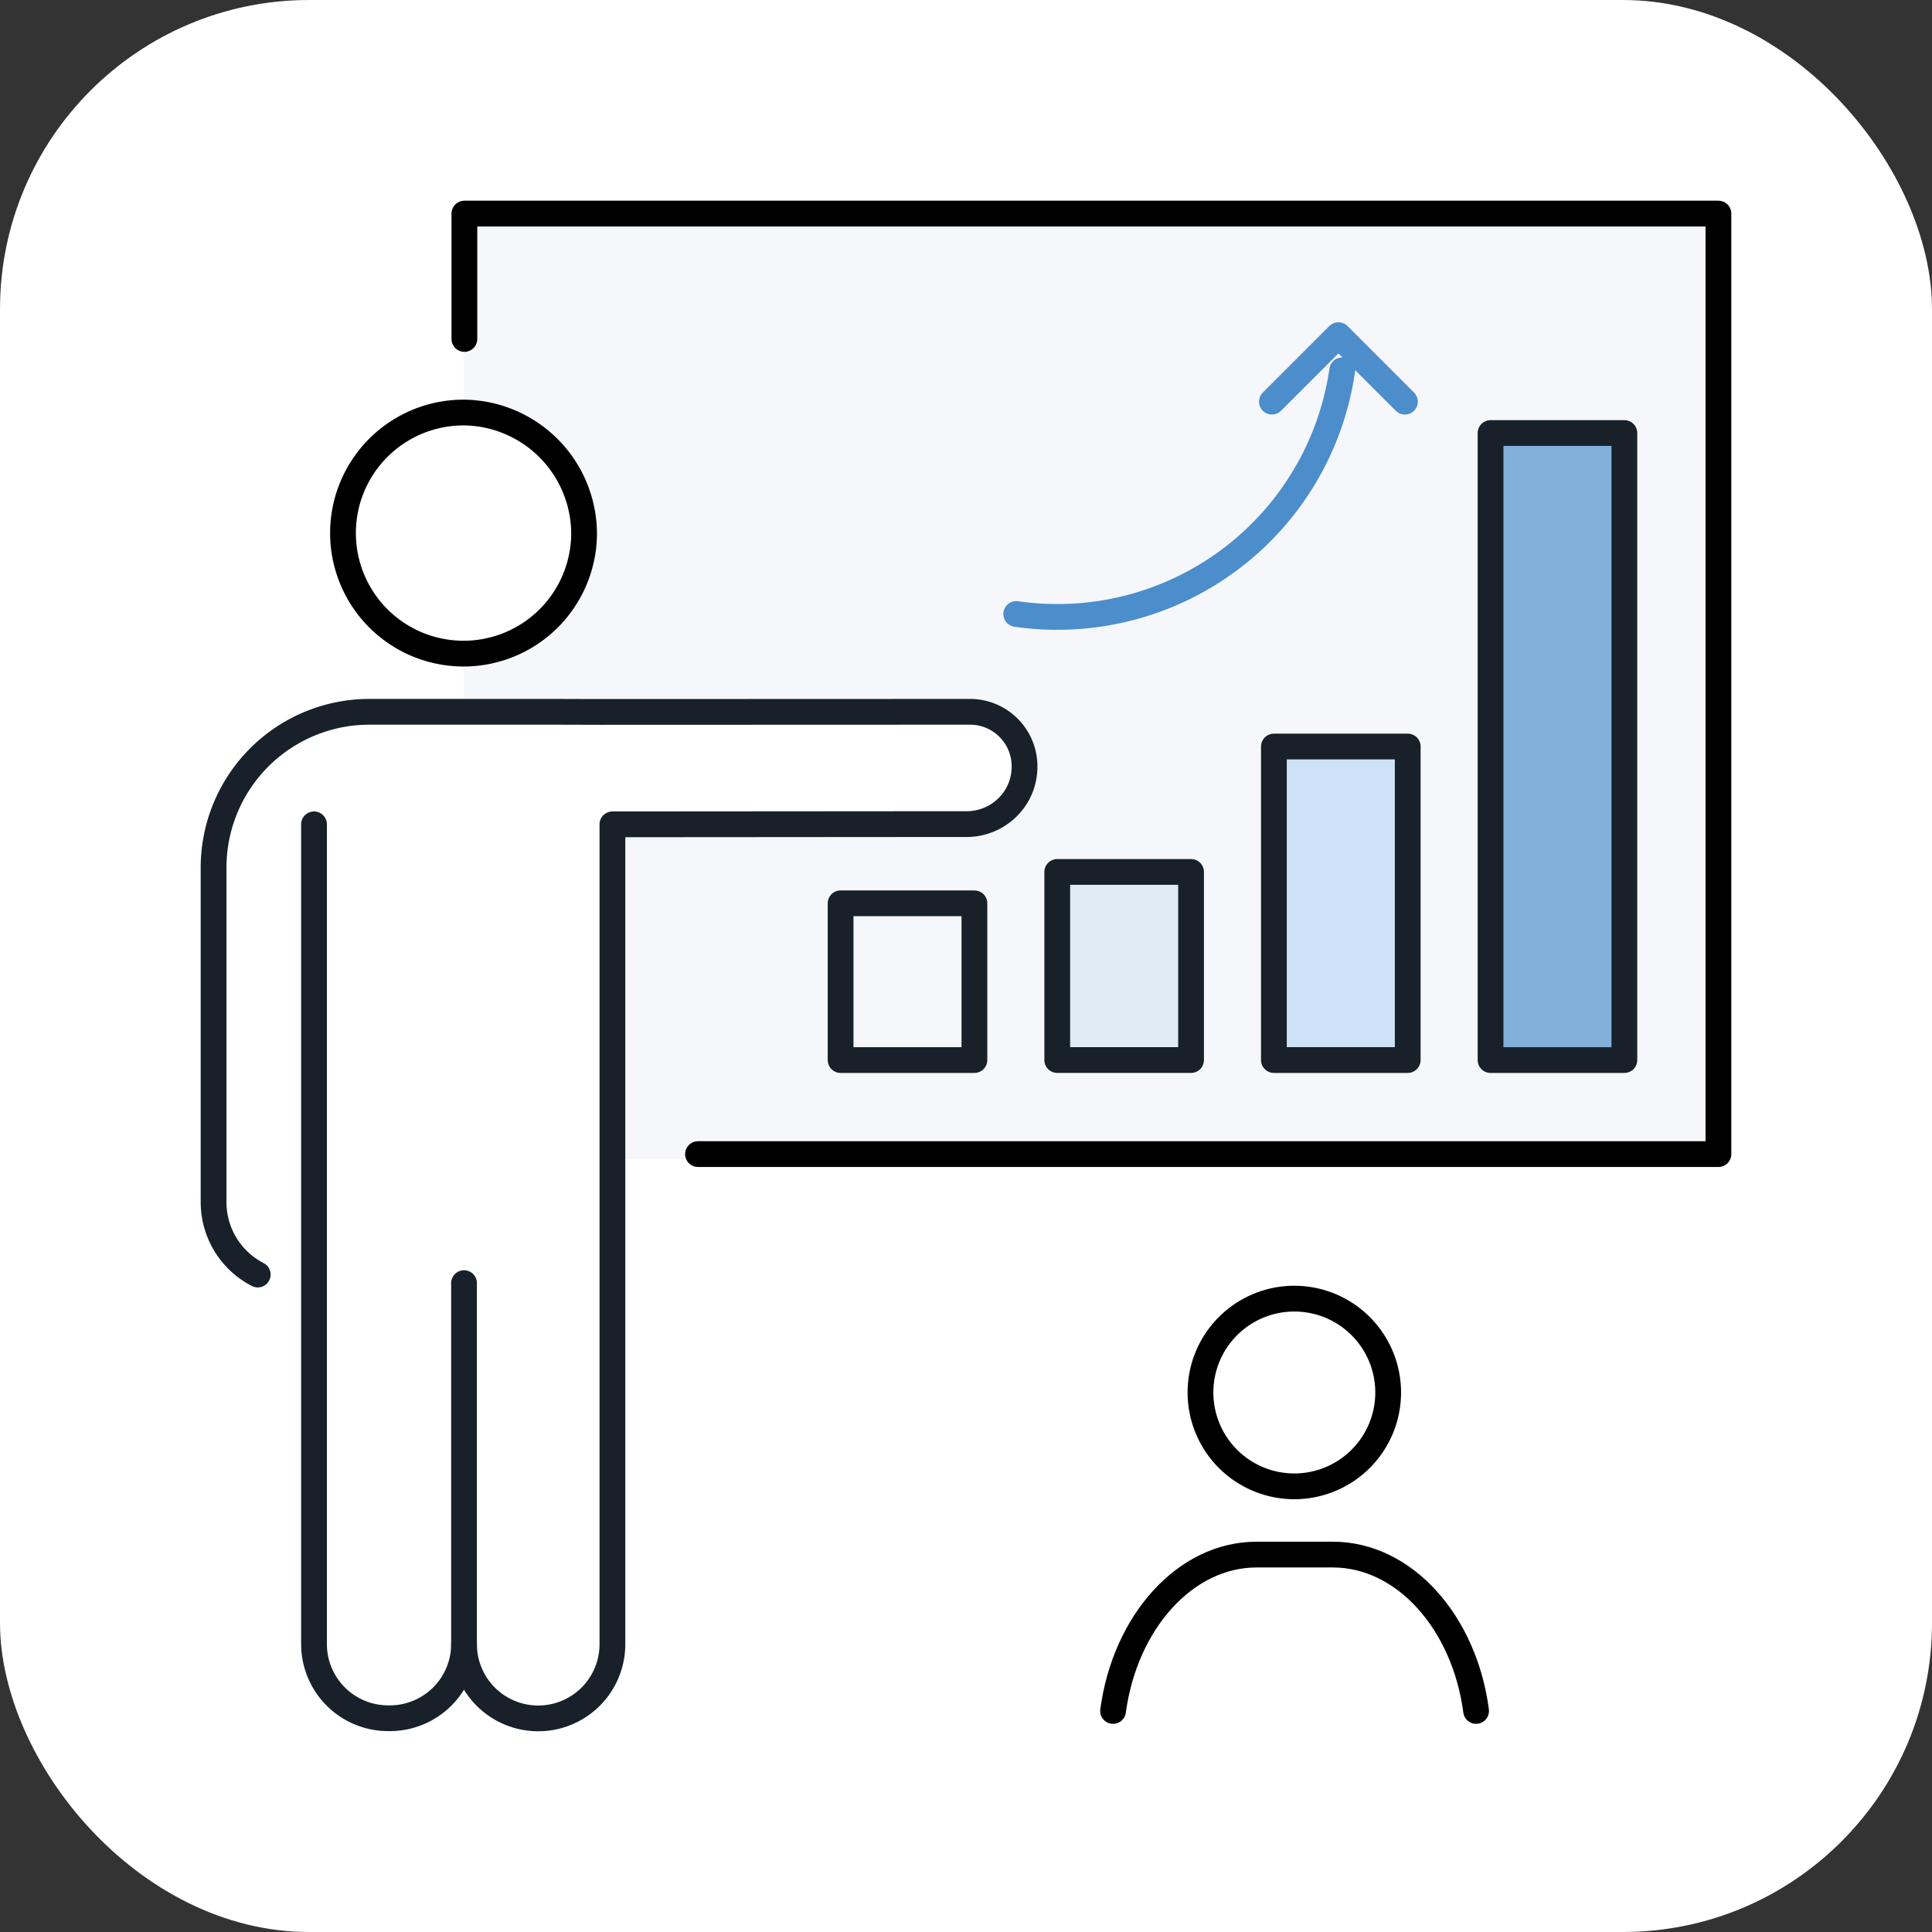 <svg xmlns="http://www.w3.org/2000/svg" width="150" height="150" viewBox="0 0 150 150"><rect x="0" y="0" width="150" height="150" fill="#333333" stroke="none"/><g transform="translate(15 15)"><rect width="150" height="150" rx="24" transform="translate(-15 -15)" fill="#fff"/><path fill="#f5f7fa" d="M21 2h97v73H21z"/><path data-name="パス 31" d="M92.777 93.112a7.286 7.286 0 1 1-7.286-7.286 7.286 7.286 0 0 1 7.286 7.286z" fill="#fff" stroke="#000" stroke-linecap="round" stroke-linejoin="round" stroke-width="2"/><path data-name="パス 32" d="M71.419 117.837c.921-6.871 5.582-12.14 11.145-12.14h5.913c5.563 0 10.224 5.268 11.127 12.14" fill="#fff" stroke="#000" stroke-linecap="round" stroke-linejoin="round" stroke-width="2"/><path data-name="パス 33" d="M39.193 74.604h79.225V1.582H21.055v9.736" fill="none" stroke="#000" stroke-linecap="round" stroke-linejoin="round" stroke-width="2"/><g stroke-linecap="round" stroke-linejoin="round" stroke-width="2"><path data-name="パス 34" d="M30.347 26.534a9.359 9.359 0 1 1-9.358-9.505 9.432 9.432 0 0 1 9.358 9.505z" fill="#fff" stroke="#000"/><path data-name="パス 36" d="M21.027 84.622v28.033a5.76 5.76 0 0 0 11.521 0V49.002l27.407-.02a4.525 4.525 0 0 0 4.014-2.263 4.469 4.469 0 0 0 .574-2.063 4.235 4.235 0 0 0-4.205-4.392l-28.749.01-3.64-.01H13.693A12.1 12.1 0 0 0 1.582 52.376v25.959a6.323 6.323 0 0 0 3.428 5.62" fill="#fff" stroke="#182129"/><path data-name="パス 35" d="M9.38 49.001v63.643a5.761 5.761 0 0 0 5.744 5.76h.126a5.761 5.761 0 0 0 5.777-5.76" fill="none" stroke="#182129"/></g><path data-name="長方形 202" fill="#f5f7fa" stroke="#182129" stroke-linecap="round" stroke-linejoin="round" stroke-width="2" d="M50.264 55.133h10.389v12.17H50.264z"/><path data-name="長方形 203" fill="#e1ebf5" stroke="#182129" stroke-linecap="round" stroke-linejoin="round" stroke-width="2" d="M67.085 52.697h10.389v14.604H67.085z"/><path data-name="長方形 204" fill="#cee2f5" stroke="#182129" stroke-linecap="round" stroke-linejoin="round" stroke-width="2" d="M83.905 42.961h10.39v24.341h-10.39z"/><path data-name="長方形 205" fill="#82b0db" stroke="#182129" stroke-linecap="round" stroke-linejoin="round" stroke-width="2" d="M100.726 18.621h10.39v48.682h-10.39z"/><path data-name="パス 37" d="M63.902 32.669a22.342 22.342 0 0 0 25.307-18.917" fill="none" stroke="#4c8dcb" stroke-linecap="round" stroke-linejoin="round" stroke-width="2"/><path data-name="パス 38" d="M83.75 16.186l5.164-5.164 5.163 5.164" fill="none" stroke="#4c8dcb" stroke-linecap="round" stroke-linejoin="round" stroke-width="2"/></g></svg>